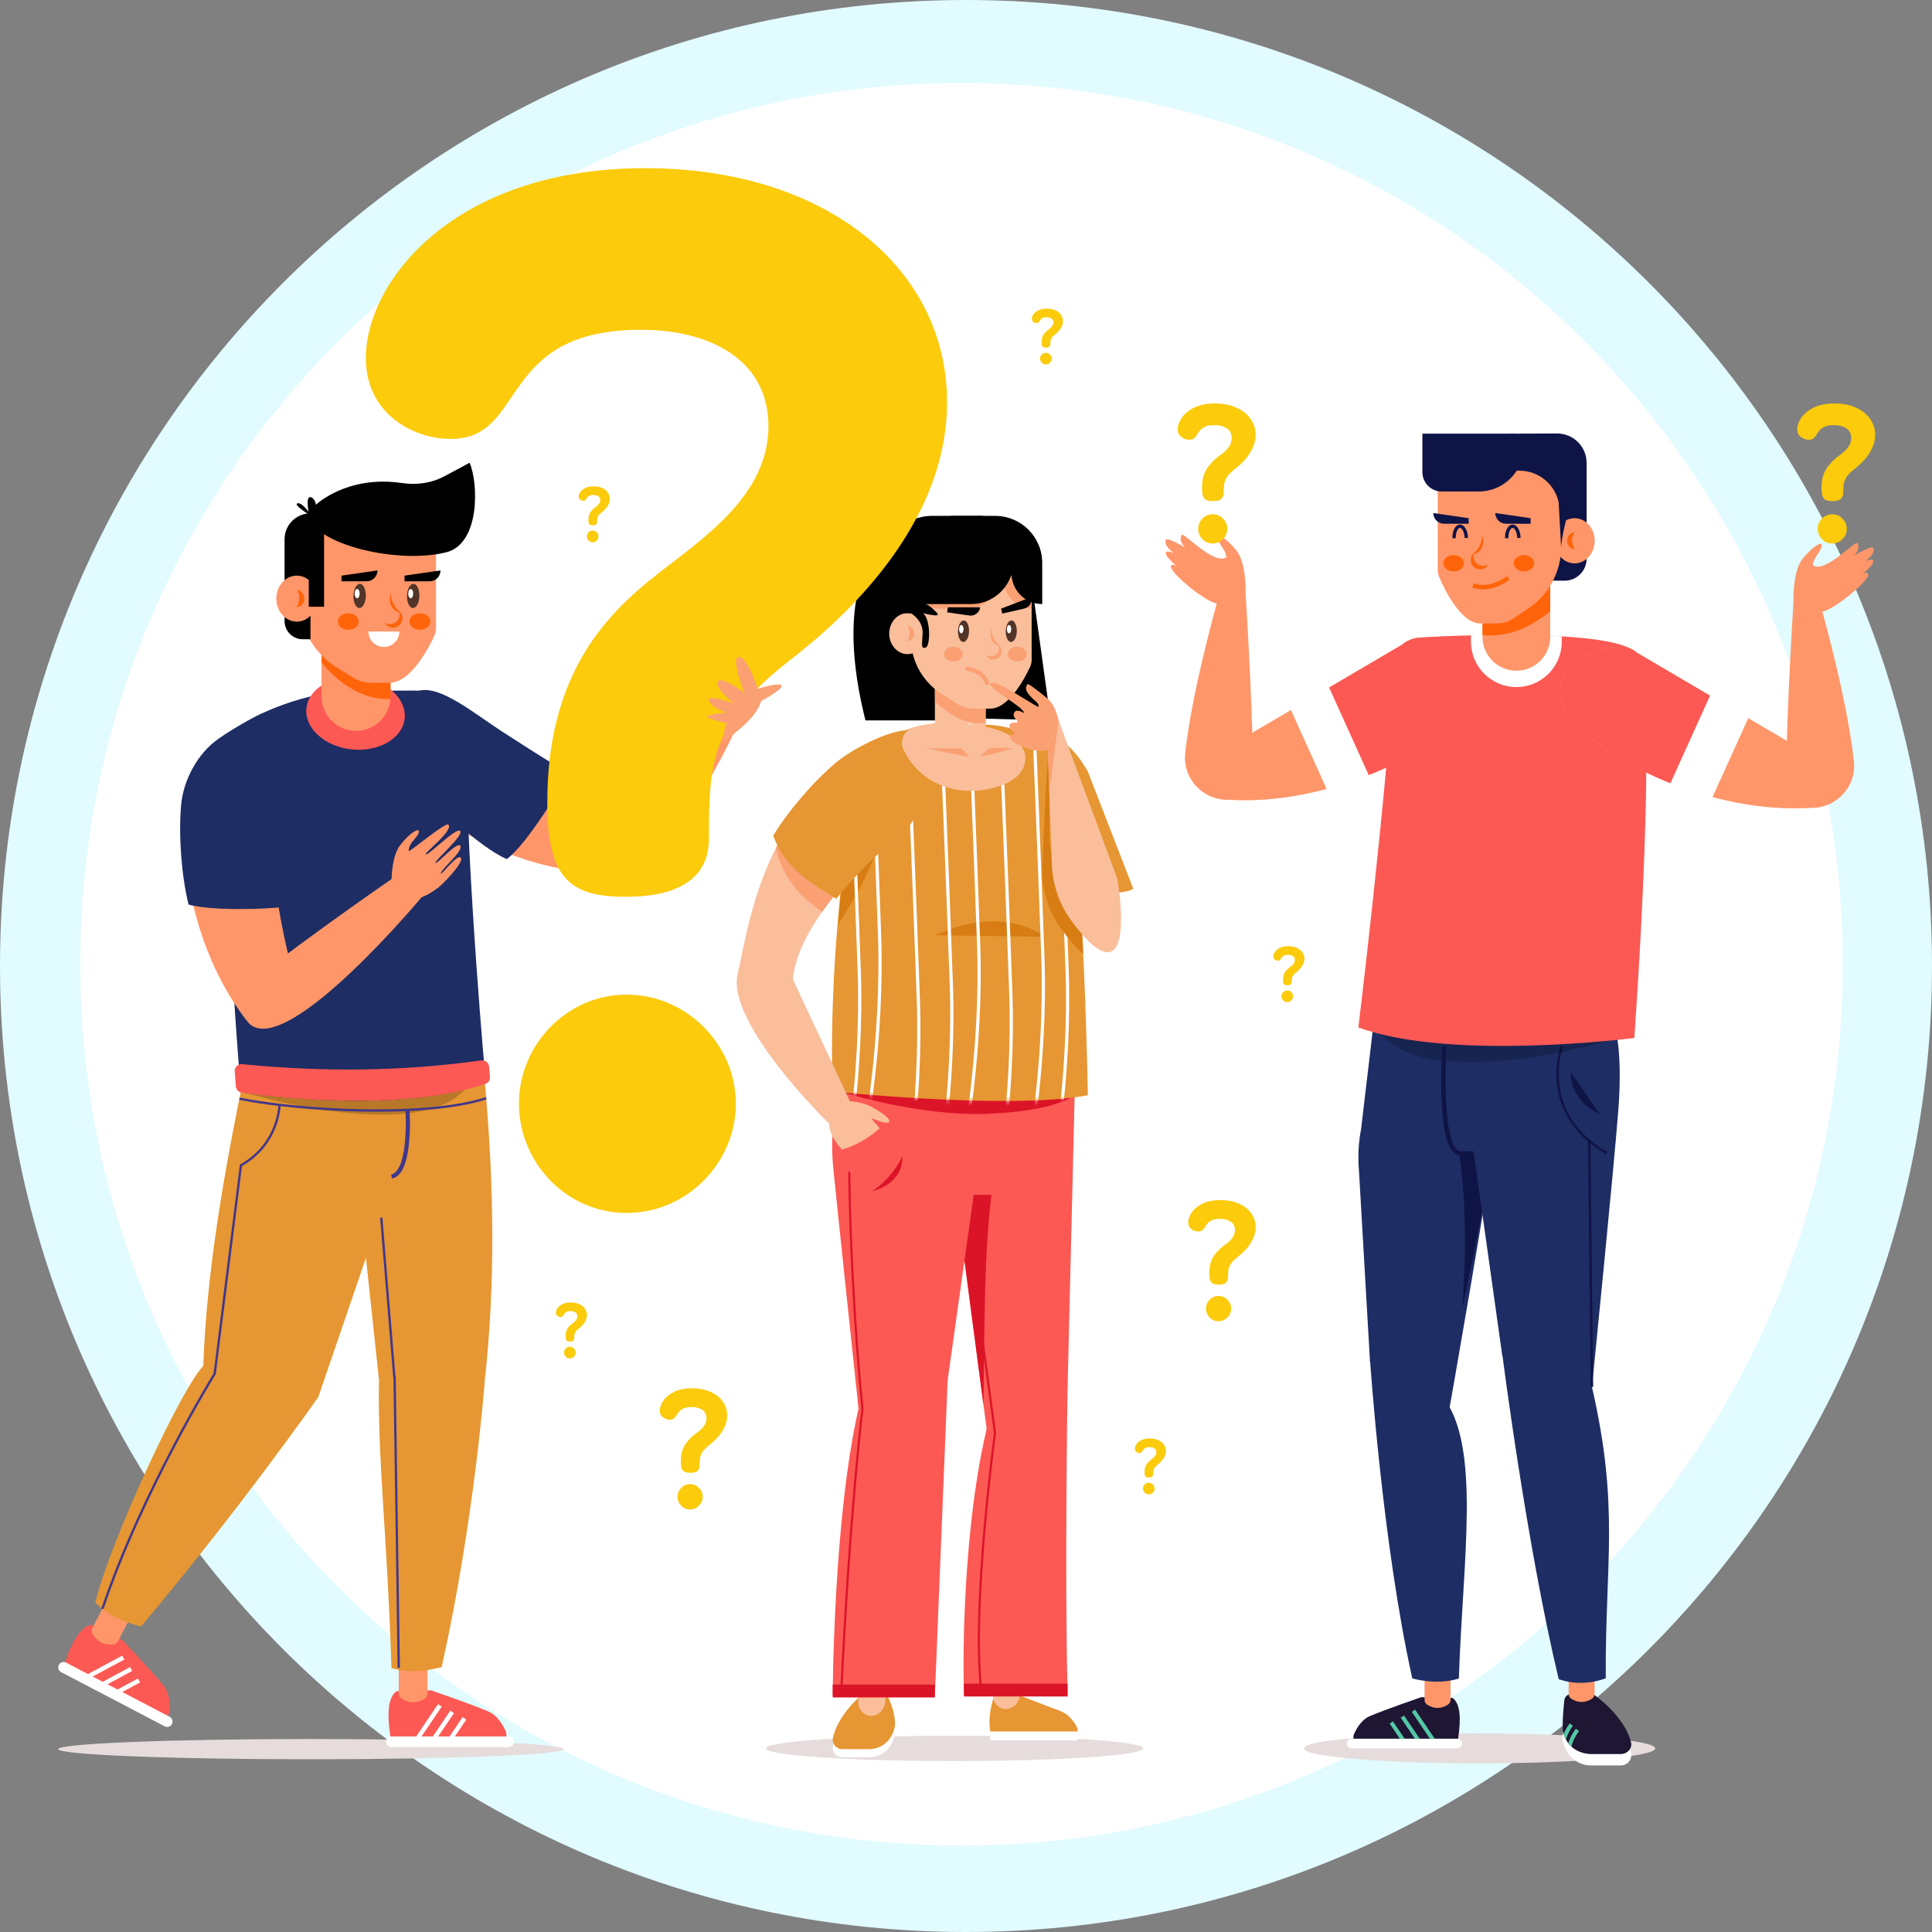 <svg width="408" height="408" viewBox="0 0 408 408" fill="none" xmlns="http://www.w3.org/2000/svg">
<rect x="0" y="0" width="408" height="408" fill="#808080" stroke="none"/>
<path d="M204 408C316.666 408 408 316.666 408 204C408 91.334 316.666 0 204 0C91.334 0 0 91.334 0 204C0 316.666 91.334 408 204 408Z" fill="#E1FBFF"/>
<path d="M203.053 389.741C305.838 389.741 389.162 306.417 389.162 203.632C389.162 100.847 305.838 17.523 203.053 17.523C100.268 17.523 16.944 100.847 16.944 203.632C16.944 306.417 100.268 389.741 203.053 389.741Z" fill="white"/>
<path d="M201.592 371.904C223.6 371.904 241.442 370.706 241.442 369.228C241.442 367.75 223.6 366.552 201.592 366.552C179.583 366.552 161.742 367.75 161.742 369.228C161.742 370.706 179.583 371.904 201.592 371.904Z" fill="#E6DCDC"/>
<path d="M211.035 367.011H225.634C227.028 367.011 227.985 365.786 227.408 364.705C226.721 363.419 225.608 361.956 223.928 361.337C220.634 360.124 214.505 357.725 214.505 357.725L210.081 357.801C210.081 357.801 208.449 361.782 209.13 365.65C209.268 366.441 210.097 367.011 211.035 367.011Z" fill="#E69632"/>
<path d="M227.579 365.651H209.129V367.506H227.579V365.651Z" fill="white"/>
<path d="M177.862 371.102H183.535C185.494 371.102 187.318 370.05 188.246 368.324C188.681 367.515 189.014 366.626 189.014 365.802C189.014 362.297 186.801 358.673 186.801 358.673L183.033 358.749C183.033 358.749 177.188 363.104 175.905 368.65C175.614 369.904 176.575 371.102 177.862 371.102Z" fill="white"/>
<path d="M177.862 369.384H183.535C185.494 369.384 187.318 368.331 188.246 366.606C188.681 365.796 189.014 364.907 189.014 364.083C189.014 360.579 186.801 356.955 186.801 356.955L183.033 357.031C183.033 357.031 177.188 361.386 175.905 366.932C175.614 368.185 176.575 369.384 177.862 369.384Z" fill="#E69632"/>
<path d="M181.259 352.94V359.384C181.259 360.375 181.691 361.35 182.506 361.913C183.003 362.256 183.66 362.477 184.497 362.315C185.777 362.07 186.713 360.958 186.898 359.669L187.999 351.948L181.259 352.94Z" fill="#FABE9B"/>
<path d="M209.701 351.495V357.939C209.701 358.93 210.133 359.905 210.948 360.468C211.445 360.811 212.103 361.031 212.939 360.87C214.219 360.625 215.155 359.513 215.34 358.223L216.441 350.502L209.701 351.495Z" fill="#FABE9B"/>
<path d="M182.768 152.131H207.612V108.947H196.622C190.559 108.947 173.942 116.8 182.768 152.131Z" fill="black"/>
<path d="M203.561 357.725C202.912 334.567 206.011 298.096 213.763 288.417C213.763 288.417 220.692 289.954 225.461 292.306C225.461 292.306 224.816 332.425 225.461 357.725H203.561Z" fill="#FC5954"/>
<path d="M209.177 307.866C209.177 307.866 202.374 257.134 201.132 246.326C199.889 235.518 201.132 229.721 201.132 229.721L226.947 231.255L225.461 292.72L209.177 307.866Z" fill="#FC5954"/>
<path d="M219.672 229.721H201.132C201.132 229.721 199.889 235.518 201.132 246.326C201.797 252.107 205.638 280.779 207.68 296.659C208.135 262.108 207.608 236.552 219.672 229.721Z" fill="#DC1428"/>
<path d="M229.738 162.957L239.327 187.678C236.866 189.528 224.438 187.978 219.673 188.94C215.587 184.351 217.25 180.12 214.859 174.403C212.826 169.543 211.087 158.287 213.882 156.456C218.807 153.226 224.813 154.224 229.738 162.957Z" fill="#E69632"/>
<path opacity="0.1" d="M223.738 173.745C222.713 169.518 221.883 165.048 222.067 160.67C218.409 158.462 205.382 157.225 202.464 161.913C200.699 164.749 207.009 174.232 210.895 177.787C215.468 181.968 222.378 186.493 228.014 188.94C228.314 188.72 228.622 188.472 228.932 188.212C226.588 183.655 224.942 178.714 223.738 173.745Z" fill="black"/>
<path d="M175.852 357.932C175.852 357.932 175.98 320.67 181.303 297.491C181.303 297.491 195.474 288.495 200.144 291.037L197.429 358.077L175.852 357.932Z" fill="#FC5954"/>
<path d="M181.303 297.491C181.303 297.491 176.038 247.873 175.849 245.32C175.042 234.471 178.487 228.712 178.487 228.712L208.776 229.93L200.128 291.452L181.303 297.491Z" fill="#FC5954"/>
<path d="M190.575 244.218C190.575 244.218 191.174 249.686 184.212 251.554C186.901 249.731 189.021 247.285 190.575 244.218Z" fill="#DC1428"/>
<path d="M179.473 232.54C178.719 254.745 180.792 284.57 182.135 297.49C182.135 297.49 179.455 319.061 177.62 358.076" stroke="#DC1428" stroke-width="0.453" stroke-miterlimit="10"/>
<path d="M220.478 229.721H197.876V252.322H220.478V229.721Z" fill="#FC5954"/>
<path d="M177.62 230.522C177.62 230.522 193.959 235.86 208.776 235.207C223.593 234.553 226.947 231.256 226.947 231.256C226.947 231.256 183.941 227.58 177.62 230.522Z" fill="#DC1428"/>
<path d="M205.114 153.068C205.114 153.068 194.241 151.053 187.783 156.196C182.76 160.197 180.573 164.283 178.837 177.124C174.653 208.087 175.852 230.496 175.852 230.496C175.852 230.496 213.15 234.432 229.738 231.297C229.738 231.297 228.932 182.902 225.651 167.248C223.81 158.463 217.213 152.336 205.114 153.068Z" fill="#E69632"/>
<path d="M178.894 192.21C182.503 186.282 185.49 179.935 187.292 173.219C188.848 167.417 189.446 161.385 188.892 155.413C188.511 155.654 188.14 155.913 187.783 156.197C182.76 160.198 180.573 164.284 178.837 177.126C177.973 183.516 177.418 189.535 177.075 195.077C177.696 194.129 178.306 193.176 178.894 192.21Z" fill="#D77D14"/>
<path d="M197.547 197.505C197.547 197.505 210.531 190.661 220.648 197.84L197.547 197.505Z" fill="#D77D14"/>
<path d="M189.529 175.623C189.529 175.623 168.664 192.594 167.445 206.829L179.473 232.539L175.095 237.311C175.095 237.311 153.36 216.174 155.772 205.719C158.021 195.971 160.537 175.243 177.941 161.912C189.042 153.408 193.88 172.283 189.529 175.623Z" fill="#FABE9B"/>
<path d="M177.941 161.912C171.409 166.916 166.974 172.961 163.864 179.077C164.182 180.586 164.668 182.055 165.345 183.442C167.174 187.188 170.129 190.289 173.636 192.528C180.184 183.23 189.528 175.623 189.528 175.623C193.88 172.283 189.042 153.408 177.941 161.912Z" fill="#FAA073"/>
<path d="M178.406 232.481C178.406 232.481 181.462 232.501 183.544 233.514C186.603 235.001 188.102 236.43 187.775 236.921C187.306 237.626 184.162 236.091 184.104 236.178C183.95 236.416 187.37 239.666 186.893 240.282C186.199 241.181 183.982 239.209 183.969 239.878C183.955 240.546 185.689 241.932 184.952 242.695C184.154 243.522 182.879 241.584 182.469 241.824C182.058 242.064 183.715 243.649 182.73 244.258C181.659 244.922 180.855 242.965 180.168 243.247C179.89 243.361 181.071 244.904 180.075 245.523C179.078 246.141 177.806 242.944 177.626 242.572C177.446 242.201 173.581 238.661 175.743 234.573L178.406 232.481Z" fill="#FABE9B"/>
<path d="M217.862 123.035L221.891 152.123L206.292 151.725C206.152 151.71 206.01 151.693 205.868 151.674L209.849 123.035H217.862Z" fill="black"/>
<path d="M208.16 142.658H197.43V154.887H208.16V142.658Z" fill="#FABE9B"/>
<path d="M208.161 152.68C203.63 153.128 200.415 150.871 197.431 148.144V142.659H208.161V152.68Z" fill="#FAA073"/>
<path d="M209.097 149.652H205.597C204.424 149.652 203.279 149.329 202.309 148.725L199.173 146.768C194.937 144.126 192.403 139.74 192.403 135.05V120.324H217.862V139.376C217.862 139.871 217.754 140.356 217.543 140.812C216.513 143.033 213.108 149.652 209.097 149.652Z" fill="#FABE9B"/>
<path d="M204.645 133.327C204.616 134.584 204.068 135.592 203.423 135.576C202.777 135.561 202.278 134.529 202.308 133.272C202.337 132.015 202.885 131.007 203.53 131.023C204.176 131.037 204.675 132.069 204.645 133.327Z" fill="#523528"/>
<path d="M203.476 132.864C203.476 133.348 203.267 133.739 203.009 133.739C202.752 133.739 202.542 133.348 202.542 132.864C202.542 132.381 202.751 131.989 203.009 131.989C203.268 131.989 203.476 132.381 203.476 132.864Z" fill="white"/>
<path d="M214.728 133.327C214.698 134.584 214.151 135.592 213.505 135.576C212.859 135.561 212.36 134.529 212.39 133.272C212.42 132.015 212.968 131.007 213.613 131.023C214.258 131.037 214.757 132.069 214.728 133.327Z" fill="#523528"/>
<path d="M213.091 133.739C213.349 133.739 213.558 133.347 213.558 132.864C213.558 132.381 213.349 131.989 213.091 131.989C212.833 131.989 212.624 132.381 212.624 132.864C212.624 133.347 212.833 133.739 213.091 133.739Z" fill="white"/>
<path d="M191.64 138.14C193.768 138.14 195.493 136.201 195.493 133.81C195.493 131.419 193.768 129.48 191.64 129.48C189.512 129.48 187.787 131.419 187.787 133.81C187.787 136.201 189.512 138.14 191.64 138.14Z" fill="#FABE9B"/>
<path d="M193.069 133.81C193.069 134.697 192.43 135.415 191.64 135.415C192.144 134.291 192.403 133.298 191.64 132.204C192.43 132.205 193.069 132.923 193.069 133.81Z" fill="#FAA073"/>
<path d="M210.93 136.186V136.171C210.93 136.171 209.202 134.735 209.408 132.623C209.408 132.623 208.267 135.423 210.929 136.426C210.961 136.557 210.98 136.693 210.98 136.834C210.98 137.817 210.183 138.613 209.201 138.613C208.81 138.613 208.452 138.484 208.159 138.271C208.446 138.868 209.051 139.282 209.758 139.282C210.74 139.282 211.537 138.486 211.537 137.503C211.538 136.975 211.298 136.511 210.93 136.186Z" fill="#FAA073"/>
<path d="M216.785 138.118C216.785 138.982 215.904 139.683 214.816 139.683C213.728 139.683 212.846 138.982 212.846 138.118C212.846 137.254 213.728 136.554 214.816 136.554C215.904 136.554 216.785 137.255 216.785 138.118Z" fill="#FAA073"/>
<path d="M203.308 138.118C203.308 138.982 202.427 139.683 201.339 139.683C200.252 139.683 199.37 138.982 199.37 138.118C199.37 137.254 200.251 136.554 201.339 136.554C202.427 136.554 203.308 137.255 203.308 138.118Z" fill="#FAA073"/>
<path d="M217.862 128.496C214.991 128.496 212.527 126.284 211.988 123.225L211.836 122.368C210.726 126.025 207.577 128.496 204.029 128.496H191.64V119.811C191.64 114.325 195.738 109.879 200.792 109.879H208.71C213.764 109.879 217.862 114.325 217.862 119.811V128.496Z" fill="#FAA073"/>
<path d="M192.354 129.481C192.354 129.481 194.989 131.026 194.838 133.739C194.688 136.454 194.504 137.03 195.494 136.744C196.483 136.458 196.58 130.827 194.935 129.481C194.935 129.481 198.833 130.537 197.9 129.481C196.967 128.426 193.64 125.061 192.354 129.481Z" fill="black"/>
<path d="M220.096 127.565C216.981 127.565 214.307 125.352 213.722 122.293L213.558 121.436C212.353 125.094 208.936 127.565 205.085 127.565H191.64V118.879C191.64 113.394 196.086 108.947 201.572 108.947H210.163C215.649 108.947 220.096 113.394 220.096 118.879V127.565H220.096Z" fill="black"/>
<path d="M194.754 117.299H189.571V129.48H194.754V117.299Z" fill="black"/>
<path d="M186.559 237.521C186.559 237.521 181.949 242.414 175.741 243.18C175.741 243.18 180.653 252.033 185.875 247.658C191.095 243.283 186.559 237.521 186.559 237.521Z" fill="#FC5954"/>
<path d="M204.958 264.409L210.126 302.629C210.126 302.629 205.059 339.504 207.29 357.725" stroke="#DC1428" stroke-width="0.453" stroke-miterlimit="10"/>
<mask id="mask0_333_3323" style="mask-type:luminance" maskUnits="userSpaceOnUse" x="175" y="152" width="55" height="81">
<path d="M205.114 153.068C205.114 153.068 194.241 151.053 187.783 156.196C182.76 160.197 180.573 164.283 178.837 177.124C174.653 208.087 175.852 230.496 175.852 230.496C175.852 230.496 213.15 234.432 229.738 231.297C229.738 231.297 228.932 182.902 225.651 167.248C223.81 158.463 217.213 152.336 205.114 153.068Z" fill="white"/>
</mask>
<g mask="url(#mask0_333_3323)">
<path d="M179.454 153.287C179.454 153.287 180.655 182.361 181.453 204.933C182.252 227.507 178.28 247.886 178.28 247.886" stroke="white" stroke-width="0.679" stroke-miterlimit="10"/>
<path d="M183.747 145.68C183.747 145.68 184.947 174.754 185.746 197.326C186.545 219.9 182.572 240.279 182.572 240.279" stroke="white" stroke-width="0.679" stroke-miterlimit="10"/>
<path d="M191.937 159.509C191.937 159.509 193.137 188.582 193.936 211.154C194.735 233.728 190.762 254.107 190.762 254.107" stroke="white" stroke-width="0.679" stroke-miterlimit="10"/>
<path d="M198.905 156.416C198.905 156.416 200.106 185.489 200.905 208.062C201.703 230.635 197.731 251.015 197.731 251.015" stroke="white" stroke-width="0.679" stroke-miterlimit="10"/>
<path d="M204.667 147.776C204.667 147.776 205.867 176.849 206.666 199.422C207.465 221.995 203.492 242.375 203.492 242.375" stroke="white" stroke-width="0.679" stroke-miterlimit="10"/>
<path d="M211.463 158.049C211.463 158.049 212.664 187.123 213.462 209.695C214.261 232.268 210.289 252.648 210.289 252.648" stroke="white" stroke-width="0.679" stroke-miterlimit="10"/>
<path d="M218.237 150.54C218.237 150.54 219.437 179.614 220.236 202.186C221.035 224.759 217.062 245.139 217.062 245.139" stroke="white" stroke-width="0.679" stroke-miterlimit="10"/>
<path d="M223.355 153.287C223.355 153.287 224.556 182.361 225.355 204.933C226.153 227.507 222.181 247.886 222.181 247.886" stroke="white" stroke-width="0.679" stroke-miterlimit="10"/>
</g>
<path d="M228.233 191.834C227.335 190.821 226.457 189.69 225.653 188.579C223.171 185.15 221.792 181.046 221.644 176.815L221.527 158.7C221.087 158.206 220.077 184.376 220.077 184.376C220.226 188.607 221.604 192.71 224.086 196.14C225.511 198.108 227.17 200.136 228.757 201.464C228.605 198.27 228.431 195.023 228.233 191.834Z" fill="#D77D14"/>
<path d="M191.575 174.859C191.575 174.859 183.095 181.713 176.599 189.818C172.719 187.286 165.945 183.982 163.295 176.474C166.466 171.212 171.866 164.961 176.616 160.983C180.654 157.601 190.889 152.603 193.467 154.728C198.01 158.475 194.351 172.728 191.575 174.859Z" fill="#E69632"/>
<path d="M211.928 165.691C219.109 162.902 218.702 154.219 205.114 153.068C205.114 153.068 198.751 151.891 192.87 153.64C190.891 154.228 189.904 156.496 190.807 158.353C194.62 166.19 203.614 168.922 211.928 165.691Z" fill="#FABE9B"/>
<path d="M195.614 158.05C195.614 158.05 202.2 158.05 202.795 158.05C203.39 158.05 204.646 159.852 204.646 159.852L195.614 158.05Z" fill="#FAA073"/>
<path d="M207.046 159.851C207.046 159.851 208.235 158.352 208.914 158.048C209.592 157.745 214.081 158.048 214.081 158.048L207.046 159.851Z" fill="#FAA073"/>
<path d="M224.174 156.335C224.174 156.335 223.875 149.732 221.259 147.559C218.642 145.386 217.105 144.302 216.98 144.494C216.52 145.205 216.236 146.017 218.803 148.171C219.333 148.615 219.385 149.194 219.317 149.273C219.16 149.454 212.674 145.115 210.242 144.21C209.8 144.045 209.207 144.273 209.136 144.369C208.462 145.285 216.525 149.47 216.209 150.581C216.209 150.581 214.421 149.354 214.081 150.758C213.879 151.593 215.05 152.248 214.935 152.449C214.699 152.861 213.554 152.267 213.222 153.104C212.846 154.053 214.419 154.549 214.182 155.037C214.082 155.245 213.357 154.886 213.23 155.651C213.129 156.261 214.955 157.347 215.363 157.419C215.769 157.49 220.236 160.233 223.572 157.03L224.174 156.335Z" fill="#FAA073"/>
<path d="M203.911 141.176C203.911 141.176 207.873 141.481 208.517 144.562" stroke="#FAA073" stroke-width="0.905" stroke-miterlimit="10"/>
<path d="M204.689 129.984L200.011 129.308L200.163 128.255L207.009 128.251C206.846 129.37 205.807 130.146 204.689 129.984Z" fill="black"/>
<path d="M216.261 128.53L211.652 129.576L211.416 128.539L217.805 126.08C218.056 127.182 217.365 128.279 216.261 128.53Z" fill="black"/>
<path d="M223.553 152.123L235.976 185.611C235.976 185.611 238.535 200.067 234.351 201.051C232.051 201.592 228.716 197.834 226.144 194.28C223.661 190.851 222.283 186.747 222.134 182.516L221.259 157.6L223.553 152.123Z" fill="#FABE9B"/>
<path d="M221.259 157.599L221.595 167.168L223.553 152.123L221.259 157.599Z" fill="#FAA073"/>
<path d="M175.852 357.111H197.43" stroke="#DC1428" stroke-width="2.716" stroke-miterlimit="10"/>
<path d="M203.561 356.905H225.462" stroke="#DC1428" stroke-width="2.716" stroke-miterlimit="10"/>
<path d="M12.298 369.384C12.298 370.566 36.199 371.525 65.681 371.525C95.163 371.525 119.063 370.566 119.063 369.384C119.063 368.202 95.162 367.244 65.681 367.244C36.199 367.244 12.298 368.202 12.298 369.384Z" fill="#E6DCDC"/>
<path d="M80.034 291.378H102.389C104.587 271.52 104.382 250.487 102.389 228.583H100.024L75.358 230.466L75.582 249.8L80.034 291.378Z" fill="#E69632"/>
<path d="M83.325 291.378L80.515 257.147" stroke="#41378C" stroke-width="0.488" stroke-miterlimit="10"/>
<path d="M132.936 171.37C132.936 171.37 113.436 160.654 101.887 153.158C96.493 149.657 89.506 149.17 84.769 153.519C81.698 156.338 80.55 160.554 85.045 165.513C93.867 175.25 112.968 186.09 132.913 184.073C135.054 182.061 133.197 173.471 132.936 171.37Z" fill="#FF9669"/>
<path d="M105.811 154.342C114.724 160.147 120.09 163.319 120.09 163.319C118.498 166.287 111.313 178.278 107.025 181.425C100.859 178.748 91.736 169.481 86.734 164.906C82.481 161.017 85.64 146.574 88.57 145.849C93.026 144.748 100.147 150.653 105.811 154.342Z" fill="#1E2D64"/>
<path d="M67.221 295.027L82.68 249.859L76.478 232.24L50.881 230.464C46.426 252.13 43.19 272.864 42.857 291.377L67.221 295.027Z" fill="#E69632"/>
<path opacity="0.2" d="M50.88 230.466C50.88 230.466 67.869 236.017 83.275 235.337C98.681 234.658 99.835 226.994 99.835 226.994C99.835 226.994 57.452 227.407 50.88 230.466Z" fill="black"/>
<path d="M98.393 156.966C98.334 149.76 93.653 146.11 90.876 145.936C87 145.693 80.123 145.949 74.637 145.936C64.805 145.914 53.773 150.798 50.216 153.632C44.721 158.009 50.88 230.646 50.88 230.646C50.88 230.646 83.156 235.822 102.587 228.666C102.587 228.666 98.627 185.201 98.393 156.966Z" fill="#1E2D64"/>
<path d="M49.568 226.256C49.667 227.697 49.749 228.744 49.808 229.446C49.865 230.118 50.372 230.65 51.04 230.745C56.924 231.579 84.497 235.004 102.51 228.898C103.14 228.685 103.532 228.067 103.474 227.405C103.426 226.863 103.362 226.134 103.285 225.239C103.214 224.416 102.47 223.821 101.651 223.936C85.13 226.256 68.287 226.444 51.152 224.721C50.263 224.632 49.508 225.365 49.568 226.256Z" fill="#FC5954"/>
<path d="M86.064 234.481C86.064 234.481 86.925 247.625 82.68 248.464" stroke="#41378C" stroke-width="0.88" stroke-miterlimit="10"/>
<path d="M85.457 151.718C85.026 155.918 80.032 158.846 74.303 158.258C68.574 157.671 64.279 153.788 64.71 149.587C65.142 145.387 70.136 142.458 75.865 143.046C81.594 143.634 85.888 147.517 85.457 151.718Z" fill="#FC5954"/>
<path d="M75.186 154.342C71.166 154.342 67.907 151.083 67.907 147.063V136.344H82.465V147.063C82.465 151.083 79.206 154.342 75.186 154.342Z" fill="#FF9669"/>
<path d="M82.465 147.584C76.318 148.086 70.497 143.325 67.907 139.859V136.344H82.465V147.584Z" fill="#FF640A"/>
<path d="M82.253 144.189H78.328C77.013 144.189 75.728 143.826 74.641 143.148L71.122 140.953C66.372 137.99 63.53 133.071 63.53 127.811V111.294H92.084V132.661C92.084 133.217 91.964 133.761 91.727 134.272C90.572 136.765 86.753 144.189 82.253 144.189Z" fill="#FF9669"/>
<path d="M77.261 125.878C77.228 127.288 76.614 128.418 75.89 128.4C75.166 128.383 74.605 127.226 74.639 125.815C74.672 124.405 75.287 123.275 76.01 123.293C76.734 123.311 77.295 124.468 77.261 125.878Z" fill="#523528"/>
<path d="M75.949 125.36C75.949 125.902 75.715 126.341 75.426 126.341C75.137 126.341 74.902 125.902 74.902 125.36C74.902 124.818 75.137 124.379 75.426 124.379C75.715 124.378 75.949 124.817 75.949 125.36Z" fill="white"/>
<path d="M88.568 125.878C88.535 127.288 87.921 128.418 87.197 128.4C86.473 128.383 85.912 127.226 85.946 125.815C85.979 124.405 86.594 123.275 87.317 123.293C88.042 123.311 88.602 124.468 88.568 125.878Z" fill="#523528"/>
<path d="M86.734 126.341C87.023 126.341 87.257 125.902 87.257 125.36C87.257 124.818 87.023 124.379 86.734 124.379C86.445 124.379 86.21 124.818 86.21 125.36C86.21 125.902 86.445 126.341 86.734 126.341Z" fill="white"/>
<path d="M84.31 129.085V129.068C84.31 129.068 82.372 127.459 82.603 125.089C82.603 125.089 81.324 128.23 84.309 129.355C84.345 129.501 84.366 129.653 84.366 129.812C84.366 130.914 83.473 131.807 82.371 131.807C81.933 131.807 81.532 131.663 81.203 131.423C81.526 132.093 82.204 132.557 82.996 132.557C84.098 132.557 84.991 131.664 84.991 130.562C84.991 129.97 84.721 129.45 84.31 129.085Z" fill="#FF640A"/>
<path d="M90.876 131.253C90.876 132.222 89.888 133.007 88.668 133.007C87.448 133.007 86.459 132.222 86.459 131.253C86.459 130.283 87.448 129.498 88.668 129.498C89.887 129.499 90.876 130.284 90.876 131.253Z" fill="#FF640A"/>
<path d="M75.761 131.253C75.761 132.222 74.773 133.007 73.553 133.007C72.334 133.007 71.344 132.222 71.344 131.253C71.344 130.283 72.333 129.498 73.553 129.498C74.773 129.499 75.761 130.284 75.761 131.253Z" fill="#FF640A"/>
<path d="M77.423 122.758H72.123V121.565L79.72 120.462C79.72 121.73 78.691 122.758 77.423 122.758Z" fill="black"/>
<path d="M90.73 122.758H85.43V121.565L93.027 120.462C93.026 121.73 91.998 122.758 90.73 122.758Z" fill="black"/>
<path d="M84.338 133.362C84.338 135.166 82.876 136.628 81.073 136.628C79.269 136.628 77.807 135.166 77.807 133.362H84.338Z" fill="white"/>
<path d="M65.566 134.995H63.929C61.812 134.995 60.095 133.278 60.095 131.161V113.879C60.095 110.857 62.545 108.408 65.566 108.408V134.995Z" fill="black"/>
<path d="M66.997 126.42C66.997 129.103 65.062 131.276 62.675 131.276C60.288 131.276 58.353 129.103 58.353 126.42C58.353 123.738 60.288 121.564 62.675 121.564C65.062 121.564 66.997 123.738 66.997 126.42Z" fill="#FF9669"/>
<path d="M64.277 126.421C64.277 127.415 63.56 128.221 62.675 128.221C63.239 126.96 63.53 125.847 62.675 124.62C63.56 124.62 64.277 125.426 64.277 126.421Z" fill="#FF640A"/>
<path d="M68.438 109.075H65.201V128.135H68.438V109.075Z" fill="black"/>
<path d="M65.439 109.609C65.439 109.609 64.399 104.982 65.439 104.982C66.48 104.982 66.728 106.586 66.728 106.586C66.728 106.586 73.257 100.28 84.904 102.012C87.983 102.47 91.128 102.037 93.873 100.566L99.172 97.727C101.027 101.956 101.456 114.854 94.188 116.648C84.22 119.11 67.608 115.2 65.439 109.609Z" fill="black"/>
<path d="M65.903 109.075C65.903 109.075 63.903 105.989 62.829 106.293C61.756 106.597 65.903 109.075 65.903 109.075Z" fill="black"/>
<path d="M50.561 232.025C63.646 234.646 90.08 236.046 102.68 231.922" stroke="#41378C" stroke-width="0.488" stroke-miterlimit="10"/>
<path d="M64.145 210.983C58.879 201.722 55.976 169.889 55.976 169.889C55.976 163.212 42.378 154.732 39.681 169.791C37.787 180.365 40.385 197.223 48.919 210.982H64.145V210.983Z" fill="#FF9669"/>
<path d="M82.935 185.47C82.935 185.47 56.755 203.505 48.919 210.982C48.897 210.992 51.904 215.587 52.853 216.357C61.135 223.086 89.317 189.143 89.317 189.143L82.935 185.47Z" fill="#FF9669"/>
<path d="M58.505 161.36C58.505 161.36 59.772 182.145 59.859 191.501C56.776 192.031 44.556 192.392 39.82 191.026C38.313 184.908 37.693 176.444 38.239 170.094C38.704 164.696 41.744 159.094 46.111 156.026C50.525 152.925 55.334 150.652 55.334 150.652C55.334 150.652 58.767 159.322 58.505 161.36Z" fill="#1E2D64"/>
<path d="M82.711 188.361C82.711 188.361 82.218 181.349 84.538 178.441C86.859 175.532 88.401 174.998 88.456 175.484C88.562 176.405 87.248 177.283 86.651 178.422C86.299 179.092 86.254 179.647 86.345 179.717C86.592 179.905 94.135 173.511 94.692 174.156C95.812 175.452 89.237 180.36 89.965 180.428C90.693 180.497 96.405 174.621 97.178 175.486C98.016 176.424 91.739 181.755 91.967 182.222C92.195 182.688 96.627 177.512 97.212 178.635C97.85 179.858 92.865 183.742 93.117 184.515C93.219 184.828 96.757 180.053 97.352 181.19C97.946 182.327 92.81 187.397 92.391 187.564C91.97 187.731 87.796 191.661 83.511 188.971L82.711 188.361Z" fill="#FF9669"/>
<path d="M85.051 368.358H104.921C106.372 368.358 107.366 366.861 106.766 365.541C106.051 363.97 104.893 362.183 103.145 361.427C99.718 359.946 91.035 356.967 91.035 356.967L83.711 357.161C81.89 358.562 81.732 361.97 82.44 366.696C82.585 367.662 84.075 368.358 85.051 368.358Z" fill="#FC5954"/>
<path d="M107.364 368.963H82.68C82.054 368.963 81.546 368.456 81.546 367.83C81.546 367.204 82.054 366.697 82.68 366.697H107.364C107.989 366.697 108.497 367.204 108.497 367.83C108.497 368.456 107.989 368.963 107.364 368.963Z" fill="white"/>
<path d="M89.623 358.765C88.04 359.737 86.457 359.737 84.874 358.765C84.465 358.515 84.207 358.071 84.207 357.591V352.217H90.289V357.592C90.29 358.071 90.032 358.515 89.623 358.765Z" fill="#FF9669"/>
<path d="M88.988 366.753L93.273 360.414L92.498 359.889L87.858 366.753H88.988Z" fill="white"/>
<path d="M92.509 366.754L95.867 361.783L95.092 361.259L91.378 366.754H92.509Z" fill="white"/>
<path d="M96.029 366.753L98.462 363.154L97.687 362.628L94.899 366.753H96.029Z" fill="white"/>
<path d="M93.273 352.069C100.286 320.541 102.39 291.378 102.39 291.378C96.565 288.505 80.035 291.378 80.035 291.378C79.701 307.877 81.808 324.612 82.669 352.257C86.087 353.305 89.449 353.005 93.273 352.069Z" fill="#E69632"/>
<path d="M15.287 353.682L32.892 362.894C34.178 363.567 35.753 362.702 35.833 361.254C35.928 359.531 35.73 357.41 34.532 355.93C32.181 353.029 25.869 346.363 25.869 346.363L19.29 343.139C17.027 343.535 15.306 346.483 13.743 350.999C13.424 351.921 14.422 353.229 15.287 353.682Z" fill="#FC5954"/>
<path d="M34.777 364.562L12.906 353.118C12.352 352.828 12.137 352.143 12.428 351.589C12.718 351.034 13.402 350.82 13.957 351.11L35.827 362.554C36.382 362.844 36.596 363.529 36.306 364.083C36.016 364.638 35.331 364.852 34.777 364.562Z" fill="white"/>
<path d="M23.785 347.302C21.933 347.429 20.531 346.694 19.578 345.101C19.332 344.689 19.309 344.176 19.532 343.751L22.024 338.989L27.413 341.809L24.921 346.571C24.699 346.996 24.265 347.269 23.785 347.302Z" fill="#FF9669"/>
<path d="M19.519 354.086L26.255 350.456L25.811 349.631L18.517 353.562L19.519 354.086Z" fill="white"/>
<path d="M22.639 355.718L27.919 352.872L27.475 352.047L21.637 355.194L22.639 355.718Z" fill="white"/>
<path d="M25.758 357.351L29.582 355.289L29.139 354.464L24.756 356.826L25.758 357.351Z" fill="white"/>
<path d="M29.771 343.481C50.602 318.797 67.221 295.027 67.221 295.027C63.392 289.781 43.096 288.283 43.096 288.283C38.566 292.583 23.396 325.158 20.114 338.427C22.658 340.941 25.948 342.538 29.771 343.481Z" fill="#E69632"/>
<path d="M151.648 149.938C151.648 149.938 130.01 168.773 121.889 175.934C121.867 175.943 123.47 179.587 124.198 180.566C127.41 184.889 133.706 185.315 137.515 181.507C147.44 171.583 155.395 153.863 155.395 153.863L151.648 149.938Z" fill="#FF9669"/>
<path d="M59.031 233.201C59.031 233.201 59.031 241.472 50.88 246.1L45.335 290.101C45.335 290.101 30.02 314.874 21.625 339.749" stroke="#41378C" stroke-width="0.488" stroke-miterlimit="10"/>
<path d="M83.326 290.53L84.208 352.216" stroke="#41378C" stroke-width="0.488" stroke-miterlimit="10"/>
<path d="M166.472 139.693C150.008 152.567 149.708 161.547 149.708 177.114C149.708 182.801 146.714 189.388 132.046 189.388C119.772 189.388 115.581 184.897 115.581 169.33C115.581 143.585 126.957 131.311 135.638 123.827C145.518 115.445 162.281 106.165 162.281 89.999C162.281 76.229 150.307 69.642 135.338 69.642C104.804 69.642 111.39 92.693 95.224 92.693C87.142 92.693 77.262 87.305 77.262 75.63C77.262 59.465 95.823 35.516 136.236 35.516C174.554 35.516 200 56.77 200 84.911C200 113.051 174.555 133.407 166.472 139.693ZM155.395 233.095C155.395 245.368 145.217 256.146 132.345 256.146C119.471 256.146 109.593 245.369 109.593 233.095C109.593 220.522 119.771 210.044 132.345 210.044C144.918 210.044 155.395 220.521 155.395 233.095Z" fill="#FBCB0C"/>
<path d="M152.867 156.655C156.045 154.082 159.564 151.698 160.767 148.032C160.767 148.032 165.433 145.561 165.052 144.774C164.671 143.987 160.022 145.45 160.022 145.45C160.022 145.45 157.809 138.584 156.031 138.744C154.252 138.905 157.174 146.274 157.174 146.274C157.174 146.274 152.219 142.549 151.584 143.967C150.949 145.385 154.887 148.506 154.887 148.506C154.887 148.506 148.662 146.309 149.805 148.134C150.948 149.958 153.616 150.489 153.616 150.489C153.616 150.489 148.254 150.882 149.664 151.563C151.075 152.245 153.481 152.728 153.481 152.728C153.481 152.728 152.625 154.329 152.867 156.655Z" fill="#FAA073"/>
<path d="M257.289 271.281C256.571 271.281 256.073 271.119 255.796 270.795C255.518 270.471 255.379 269.857 255.379 268.955C255.379 267.96 255.495 267.126 255.726 266.455C255.981 265.784 256.293 265.228 256.664 264.789C257.034 264.326 257.381 263.955 257.705 263.678C257.983 263.423 258.295 263.168 258.643 262.914C259.013 262.659 259.36 262.381 259.684 262.08C260.008 261.756 260.274 261.409 260.483 261.039C260.691 260.645 260.795 260.217 260.795 259.754C260.795 258.944 260.494 258.354 259.892 257.984C259.291 257.59 258.55 257.393 257.67 257.393C256.791 257.393 256.131 257.532 255.691 257.81C255.252 258.065 254.928 258.377 254.719 258.747C254.511 259.095 254.291 259.407 254.06 259.685C253.828 259.939 253.481 260.067 253.018 260.067C252.555 260.067 252.092 259.905 251.629 259.581C251.166 259.257 250.935 258.759 250.935 258.088C250.935 257.463 251.178 256.792 251.664 256.074C252.15 255.333 252.902 254.709 253.921 254.199C254.939 253.69 256.224 253.435 257.775 253.435C259.256 253.435 260.552 253.69 261.663 254.199C262.774 254.685 263.63 255.368 264.232 256.248C264.857 257.104 265.17 258.076 265.17 259.164C265.17 259.974 265.008 260.726 264.684 261.421C264.383 262.115 264.012 262.74 263.573 263.296C263.133 263.851 262.693 264.314 262.253 264.684C261.837 265.055 261.513 265.332 261.281 265.518C260.656 266.004 260.205 266.467 259.927 266.906C259.649 267.346 259.476 267.798 259.406 268.26C259.36 268.723 259.337 269.256 259.337 269.857C259.337 270.182 259.21 270.506 258.955 270.83C258.7 271.131 258.145 271.281 257.289 271.281ZM257.323 279.023C256.583 279.023 255.958 278.757 255.448 278.225C254.939 277.692 254.685 277.067 254.685 276.35C254.685 275.609 254.939 274.984 255.448 274.475C255.981 273.943 256.606 273.677 257.323 273.677C258.064 273.677 258.689 273.943 259.198 274.475C259.73 274.984 259.997 275.609 259.997 276.35C259.997 277.067 259.73 277.692 259.198 278.225C258.689 278.757 258.064 279.023 257.323 279.023Z" fill="#FBCB0C"/>
<path d="M145.69 311.027C144.973 311.027 144.475 310.865 144.197 310.541C143.92 310.216 143.781 309.603 143.781 308.7C143.781 307.705 143.897 306.872 144.128 306.201C144.383 305.529 144.695 304.974 145.065 304.534C145.436 304.071 145.783 303.701 146.107 303.423C146.385 303.169 146.697 302.914 147.044 302.659C147.415 302.405 147.762 302.127 148.086 301.826C148.41 301.502 148.676 301.155 148.885 300.785C149.093 300.391 149.197 299.963 149.197 299.5C149.197 298.69 148.896 298.1 148.294 297.729C147.692 297.336 146.952 297.139 146.072 297.139C145.193 297.139 144.533 297.278 144.093 297.556C143.654 297.81 143.329 298.123 143.121 298.493C142.913 298.84 142.693 299.153 142.462 299.43C142.23 299.685 141.883 299.812 141.42 299.812C140.957 299.812 140.494 299.65 140.031 299.326C139.568 299.002 139.337 298.505 139.337 297.833C139.337 297.208 139.58 296.537 140.066 295.82C140.552 295.079 141.304 294.454 142.323 293.945C143.341 293.436 144.626 293.181 146.176 293.181C147.658 293.181 148.954 293.436 150.065 293.945C151.176 294.431 152.032 295.114 152.634 295.993C153.259 296.85 153.572 297.822 153.572 298.91C153.572 299.72 153.41 300.472 153.085 301.166C152.785 301.861 152.414 302.486 151.974 303.041C151.535 303.597 151.095 304.06 150.655 304.43C150.239 304.8 149.914 305.078 149.683 305.263C149.058 305.749 148.607 306.212 148.329 306.652C148.051 307.092 147.878 307.543 147.808 308.006C147.762 308.469 147.739 309.001 147.739 309.603C147.739 309.927 147.611 310.251 147.357 310.575C147.102 310.876 146.547 311.027 145.69 311.027ZM145.725 318.769C144.984 318.769 144.359 318.503 143.85 317.97C143.341 317.438 143.086 316.813 143.086 316.096C143.086 315.355 143.341 314.73 143.85 314.221C144.383 313.688 145.008 313.422 145.725 313.422C146.466 313.422 147.091 313.688 147.6 314.221C148.132 314.73 148.398 315.355 148.398 316.096C148.398 316.813 148.132 317.438 147.6 317.97C147.091 318.503 146.466 318.769 145.725 318.769Z" fill="#FBCB0C"/>
<path d="M220.852 73.403C220.521 73.403 220.291 73.328 220.163 73.178C220.035 73.029 219.971 72.746 219.971 72.329C219.971 71.87 220.024 71.485 220.131 71.175C220.249 70.865 220.393 70.609 220.564 70.406C220.735 70.192 220.895 70.021 221.045 69.893C221.173 69.776 221.317 69.658 221.477 69.541C221.648 69.423 221.809 69.295 221.958 69.156C222.108 69.006 222.231 68.846 222.327 68.675C222.423 68.493 222.471 68.296 222.471 68.082C222.471 67.708 222.332 67.436 222.054 67.265C221.777 67.083 221.435 66.992 221.029 66.992C220.623 66.992 220.318 67.056 220.115 67.185C219.912 67.302 219.763 67.447 219.666 67.617C219.57 67.778 219.469 67.922 219.362 68.05C219.255 68.168 219.095 68.226 218.881 68.226C218.667 68.226 218.454 68.152 218.24 68.002C218.026 67.853 217.92 67.623 217.92 67.313C217.92 67.024 218.032 66.715 218.256 66.383C218.48 66.041 218.828 65.753 219.298 65.518C219.768 65.283 220.361 65.165 221.077 65.165C221.76 65.165 222.359 65.283 222.872 65.518C223.384 65.742 223.78 66.058 224.058 66.463C224.346 66.859 224.49 67.308 224.49 67.81C224.49 68.184 224.416 68.531 224.266 68.851C224.127 69.172 223.956 69.46 223.753 69.717C223.55 69.973 223.347 70.187 223.144 70.358C222.952 70.529 222.802 70.657 222.695 70.743C222.407 70.967 222.199 71.181 222.07 71.384C221.942 71.587 221.862 71.795 221.83 72.009C221.809 72.222 221.798 72.468 221.798 72.746C221.798 72.895 221.739 73.045 221.622 73.195C221.504 73.334 221.248 73.403 220.852 73.403ZM220.868 76.977C220.526 76.977 220.238 76.854 220.003 76.608C219.768 76.362 219.65 76.074 219.65 75.743C219.65 75.401 219.768 75.112 220.003 74.877C220.249 74.632 220.537 74.509 220.868 74.509C221.21 74.509 221.499 74.632 221.734 74.877C221.98 75.112 222.102 75.401 222.102 75.743C222.102 76.074 221.98 76.362 221.734 76.608C221.499 76.854 221.21 76.977 220.868 76.977Z" fill="#FBCB0C"/>
<path d="M271.83 208.05C271.499 208.05 271.269 207.975 271.141 207.825C271.013 207.676 270.949 207.393 270.949 206.976C270.949 206.516 271.002 206.132 271.109 205.822C271.226 205.512 271.371 205.256 271.542 205.053C271.712 204.839 271.873 204.668 272.022 204.54C272.151 204.422 272.295 204.305 272.455 204.187C272.626 204.07 272.786 203.942 272.936 203.803C273.085 203.653 273.208 203.493 273.304 203.322C273.401 203.14 273.449 202.943 273.449 202.729C273.449 202.355 273.31 202.083 273.032 201.912C272.754 201.73 272.412 201.639 272.006 201.639C271.6 201.639 271.296 201.703 271.093 201.831C270.89 201.949 270.74 202.093 270.644 202.264C270.548 202.424 270.446 202.569 270.34 202.697C270.233 202.814 270.072 202.873 269.859 202.873C269.645 202.873 269.431 202.798 269.218 202.649C269.004 202.499 268.897 202.269 268.897 201.96C268.897 201.671 269.009 201.361 269.234 201.03C269.458 200.688 269.805 200.4 270.275 200.165C270.746 199.93 271.339 199.812 272.054 199.812C272.738 199.812 273.336 199.93 273.849 200.165C274.362 200.389 274.757 200.704 275.035 201.11C275.324 201.506 275.468 201.954 275.468 202.456C275.468 202.83 275.393 203.178 275.244 203.498C275.105 203.819 274.934 204.107 274.731 204.364C274.528 204.62 274.325 204.834 274.122 205.005C273.929 205.176 273.78 205.304 273.673 205.389C273.385 205.614 273.176 205.827 273.048 206.03C272.92 206.233 272.84 206.442 272.808 206.655C272.786 206.869 272.776 207.115 272.776 207.393C272.776 207.542 272.717 207.692 272.599 207.841C272.482 207.98 272.225 208.05 271.83 208.05ZM271.846 211.624C271.504 211.624 271.216 211.501 270.981 211.255C270.746 211.009 270.628 210.721 270.628 210.389C270.628 210.048 270.746 209.759 270.981 209.524C271.226 209.278 271.515 209.155 271.846 209.155C272.188 209.155 272.476 209.278 272.711 209.524C272.957 209.759 273.08 210.048 273.08 210.389C273.08 210.721 272.957 211.009 272.711 211.255C272.476 211.501 272.188 211.624 271.846 211.624Z" fill="#FBCB0C"/>
<path d="M125.142 110.937C124.811 110.937 124.582 110.862 124.453 110.713C124.325 110.563 124.261 110.28 124.261 109.863C124.261 109.404 124.314 109.019 124.421 108.709C124.539 108.4 124.683 108.143 124.854 107.94C125.025 107.726 125.185 107.556 125.335 107.427C125.463 107.31 125.607 107.192 125.767 107.075C125.938 106.957 126.099 106.829 126.248 106.69C126.398 106.541 126.521 106.38 126.617 106.209C126.713 106.028 126.761 105.83 126.761 105.616C126.761 105.242 126.622 104.97 126.344 104.799C126.067 104.617 125.725 104.527 125.319 104.527C124.913 104.527 124.608 104.591 124.405 104.719C124.202 104.836 124.053 104.981 123.956 105.152C123.86 105.312 123.759 105.456 123.652 105.584C123.545 105.702 123.385 105.761 123.171 105.761C122.958 105.761 122.744 105.686 122.53 105.536C122.316 105.387 122.21 105.157 122.21 104.847C122.21 104.559 122.322 104.249 122.546 103.918C122.771 103.576 123.118 103.287 123.588 103.052C124.058 102.817 124.651 102.7 125.367 102.7C126.051 102.7 126.649 102.817 127.162 103.052C127.675 103.277 128.07 103.592 128.348 103.998C128.636 104.393 128.78 104.842 128.78 105.344C128.78 105.718 128.706 106.065 128.556 106.386C128.417 106.706 128.246 106.995 128.043 107.251C127.84 107.507 127.637 107.721 127.434 107.892C127.242 108.063 127.092 108.191 126.985 108.277C126.697 108.501 126.489 108.715 126.36 108.918C126.232 109.121 126.152 109.329 126.12 109.543C126.099 109.756 126.088 110.002 126.088 110.28C126.088 110.43 126.029 110.579 125.912 110.729C125.794 110.868 125.538 110.937 125.142 110.937ZM125.158 114.511C124.817 114.511 124.528 114.388 124.293 114.142C124.058 113.897 123.94 113.608 123.94 113.277C123.94 112.935 124.058 112.647 124.293 112.412C124.539 112.166 124.827 112.043 125.158 112.043C125.5 112.043 125.789 112.166 126.024 112.412C126.27 112.647 126.392 112.935 126.392 113.277C126.392 113.608 126.27 113.897 126.024 114.142C125.789 114.388 125.5 114.511 125.158 114.511Z" fill="#FBCB0C"/>
<path d="M242.58 312.014C242.249 312.014 242.019 311.94 241.891 311.79C241.763 311.641 241.699 311.357 241.699 310.941C241.699 310.481 241.752 310.097 241.859 309.787C241.976 309.477 242.121 309.221 242.292 309.018C242.463 308.804 242.623 308.633 242.772 308.505C242.901 308.387 243.045 308.27 243.205 308.152C243.376 308.035 243.536 307.906 243.686 307.768C243.836 307.618 243.958 307.458 244.055 307.287C244.151 307.105 244.199 306.907 244.199 306.694C244.199 306.32 244.06 306.047 243.782 305.876C243.504 305.695 243.162 305.604 242.756 305.604C242.35 305.604 242.046 305.668 241.843 305.796C241.64 305.914 241.49 306.058 241.394 306.229C241.298 306.389 241.197 306.533 241.09 306.662C240.983 306.779 240.823 306.838 240.609 306.838C240.395 306.838 240.182 306.763 239.968 306.614C239.754 306.464 239.647 306.234 239.647 305.924C239.647 305.636 239.759 305.326 239.984 304.995C240.208 304.653 240.555 304.365 241.026 304.13C241.496 303.894 242.089 303.777 242.804 303.777C243.488 303.777 244.087 303.894 244.599 304.13C245.112 304.354 245.508 304.669 245.785 305.075C246.074 305.47 246.218 305.919 246.218 306.421C246.218 306.795 246.143 307.142 245.994 307.463C245.855 307.784 245.684 308.072 245.481 308.328C245.278 308.585 245.075 308.799 244.872 308.969C244.68 309.14 244.53 309.269 244.423 309.354C244.135 309.578 243.926 309.792 243.798 309.995C243.67 310.198 243.59 310.407 243.558 310.62C243.536 310.834 243.526 311.08 243.526 311.357C243.526 311.507 243.467 311.657 243.349 311.806C243.232 311.945 242.975 312.014 242.58 312.014ZM242.596 315.588C242.254 315.588 241.966 315.465 241.731 315.22C241.496 314.974 241.378 314.686 241.378 314.354C241.378 314.012 241.496 313.724 241.731 313.489C241.976 313.243 242.265 313.12 242.596 313.12C242.938 313.12 243.227 313.243 243.462 313.489C243.707 313.724 243.83 314.012 243.83 314.354C243.83 314.686 243.707 314.974 243.462 315.22C243.227 315.465 242.938 315.588 242.596 315.588Z" fill="#FBCB0C"/>
<path d="M120.319 283.294C119.987 283.294 119.758 283.219 119.629 283.069C119.501 282.92 119.437 282.637 119.437 282.22C119.437 281.761 119.49 281.376 119.597 281.066C119.715 280.756 119.859 280.5 120.03 280.297C120.201 280.083 120.361 279.912 120.511 279.784C120.639 279.666 120.783 279.549 120.944 279.431C121.114 279.314 121.275 279.186 121.424 279.047C121.574 278.897 121.697 278.737 121.793 278.566C121.889 278.384 121.937 278.187 121.937 277.973C121.937 277.599 121.798 277.327 121.52 277.156C121.243 276.974 120.901 276.883 120.495 276.883C120.089 276.883 119.784 276.947 119.581 277.076C119.378 277.193 119.229 277.337 119.133 277.508C119.036 277.669 118.935 277.813 118.828 277.941C118.721 278.059 118.561 278.117 118.347 278.117C118.134 278.117 117.92 278.042 117.706 277.893C117.493 277.743 117.386 277.514 117.386 277.204C117.386 276.915 117.498 276.605 117.722 276.274C117.947 275.932 118.294 275.644 118.764 275.409C119.234 275.174 119.827 275.056 120.543 275.056C121.227 275.056 121.825 275.174 122.338 275.409C122.851 275.633 123.246 275.948 123.524 276.354C123.812 276.75 123.956 277.198 123.956 277.701C123.956 278.075 123.882 278.422 123.732 278.742C123.593 279.063 123.422 279.351 123.219 279.608C123.016 279.864 122.813 280.078 122.61 280.249C122.418 280.42 122.268 280.548 122.162 280.633C121.873 280.858 121.665 281.071 121.537 281.274C121.408 281.477 121.328 281.686 121.296 281.899C121.275 282.113 121.264 282.359 121.264 282.637C121.264 282.786 121.205 282.936 121.088 283.085C120.97 283.224 120.714 283.294 120.319 283.294ZM120.335 286.868C119.993 286.868 119.704 286.745 119.469 286.499C119.234 286.253 119.117 285.965 119.117 285.634C119.117 285.292 119.234 285.003 119.469 284.768C119.715 284.522 120.003 284.4 120.335 284.4C120.676 284.4 120.965 284.522 121.2 284.768C121.446 285.003 121.569 285.292 121.569 285.634C121.569 285.965 121.446 286.253 121.2 286.499C120.965 286.745 120.676 286.868 120.335 286.868Z" fill="#FBCB0C"/>
<path d="M349.553 369.228C349.553 370.971 332.942 372.383 312.452 372.383C291.962 372.383 275.352 370.97 275.352 369.228C275.352 367.485 291.962 366.073 312.452 366.073C332.942 366.073 349.553 367.486 349.553 369.228Z" fill="#E6DCDC"/>
<path d="M305.563 368.683H287.633C286.325 368.683 285.426 367.332 285.969 366.141C286.614 364.724 287.658 363.111 289.236 362.429C292.328 361.092 300.164 358.405 300.164 358.405L306.773 358.579C308.416 359.843 308.559 362.919 307.92 367.184C307.789 368.055 306.443 368.683 305.563 368.683Z" fill="#1E1632"/>
<path d="M285.43 369.228H307.703C308.267 369.228 308.725 368.77 308.725 368.205C308.725 367.641 308.268 367.183 307.703 367.183H285.43C284.866 367.183 284.407 367.641 284.407 368.205C284.407 368.77 284.866 369.228 285.43 369.228Z" fill="white"/>
<path d="M301.438 360.027C302.866 360.903 304.295 360.903 305.722 360.027C306.091 359.8 306.324 359.4 306.324 358.967V354.117H300.836V358.967C300.836 359.4 301.068 359.8 301.438 360.027Z" fill="#FF9669"/>
<path d="M302.011 367.235L298.145 361.515L298.844 361.041L303.031 367.235H302.011Z" fill="#55C7A6"/>
<path d="M298.834 367.235L295.803 362.751L296.503 362.278L299.854 367.235H298.834Z" fill="#55C7A6"/>
<path d="M295.657 367.235L293.462 363.987L294.162 363.513L296.677 367.235H295.657Z" fill="#55C7A6"/>
<path d="M342.283 372.829H336.03C333.87 372.829 331.859 371.668 330.838 369.766C330.358 368.873 329.992 367.894 329.992 366.985C329.992 363.122 332.431 359.128 332.431 359.128L336.584 359.211C336.584 359.211 343.027 364.012 344.44 370.124C344.761 371.507 343.702 372.829 342.283 372.829Z" fill="white"/>
<path d="M342.283 370.418H336.03C333.87 370.418 331.859 369.348 330.838 367.592C330.358 366.768 329.992 365.864 329.992 365.026C329.992 362.767 330.203 360.445 330.357 359.047C330.439 358.304 331.072 357.749 331.819 357.762L336.584 357.851C336.584 357.851 343.027 362.282 344.44 367.924C344.761 369.199 343.702 370.418 342.283 370.418Z" fill="#1E1632"/>
<path d="M331.865 358.768C333.293 359.644 334.722 359.644 336.149 358.768C336.519 358.541 336.752 358.141 336.752 357.708V352.858H331.263V357.708C331.263 358.141 331.496 358.541 331.865 358.768Z" fill="#FF9669"/>
<path d="M298.252 354.468C291.924 326.02 289.324 287.186 289.324 287.186C294.58 284.594 304.571 294.797 304.571 294.797C312.929 305.231 308.863 329.523 308.086 354.469C305.001 355.414 301.702 355.313 298.252 354.468Z" fill="#1E2D64"/>
<path d="M305.86 298.778C305.86 298.778 314.77 248.417 316.14 236.504C317.51 224.591 316.14 218.201 316.14 218.201L290.159 215.403L287.44 238.385C286.878 241.311 286.727 244.301 286.99 247.268L289.323 287.642L305.86 298.778Z" fill="#1E2D64"/>
<path d="M295.704 218.203H316.14C316.14 218.203 317.51 224.592 316.14 236.505C315.407 242.877 312.123 261.22 308.801 276.291C310.491 254.035 309.002 225.732 295.704 218.203Z" fill="#0F1446"/>
<path d="M261.194 156.663L296.158 136.1C300.443 131.834 319.796 139.34 309.445 150.762C300.557 160.572 277.684 170.778 257.588 168.745C258.922 160.234 259.33 158.958 261.194 156.663Z" fill="#FF9669"/>
<path d="M296.159 136.1L277.008 147.363L283.995 165.492C294.929 161.977 304.422 156.308 309.446 150.762C319.797 139.34 300.443 131.834 296.159 136.1Z" fill="#FC5954"/>
<path d="M263.064 125.581C263.064 125.581 265.04 156.864 264.527 167.766C264.533 167.788 260.657 168.824 259.428 168.869C254.004 169.067 249.701 164.382 250.296 158.987C251.846 144.927 257.615 125.107 257.615 125.107L263.064 125.581Z" fill="#FF9669"/>
<path d="M263.037 126.194C263.037 126.194 263.448 119.124 261.074 116.223C258.7 113.321 257.141 112.802 257.09 113.293C256.995 114.221 257.983 115.251 258.599 116.391C258.962 117.062 259.019 117.627 258.923 117.691C256.306 119.434 249.919 112.224 249.525 112.988C248.06 115.824 255.291 118.754 255.291 118.754C255.291 118.754 246.595 112.932 246.187 114.027C245.272 116.485 253.636 120.124 253.636 120.124C253.636 120.124 246.804 115.511 246.228 116.65C245.601 117.89 252.456 122.488 252.456 122.488C252.456 122.488 247.889 118.31 247.305 119.463C246.721 120.616 252.85 125.35 253.275 125.513C253.7 125.676 257.954 129.584 262.238 126.821L263.037 126.194Z" fill="#FF9669"/>
<path d="M339.1 354.434C338.967 329.745 342.056 318.45 336.188 292.9C336.188 292.9 322.376 282.985 317.228 285.786C317.228 285.786 322.386 326.356 329.174 354.61C332.425 355.729 335.736 355.629 339.1 354.434Z" fill="#1E2D64"/>
<path d="M336.188 292.9C336.188 292.9 340.894 246.031 341.783 234.073C342.673 222.114 341.1 217.089 341.1 217.089L307.714 218.432L317.246 286.243L336.188 292.9Z" fill="#1E2D64"/>
<path d="M331.735 226.389C331.735 226.389 331.04 231.923 337.83 235.322L331.735 226.389Z" fill="#0F1446"/>
<path d="M329.845 220.906C329.845 220.906 324.583 235.025 339.34 243.514" stroke="#0F1446" stroke-width="0.517" stroke-miterlimit="10"/>
<path d="M335.61 240.839L336.188 292.9" stroke="#0F1446" stroke-width="0.517" stroke-miterlimit="10"/>
<path d="M294.816 243.114H319.728V218.201H294.816V243.114Z" fill="#1E2D64"/>
<path opacity="0.2" d="M342.056 219.084C342.056 219.084 324.046 224.969 307.714 224.248C291.383 223.528 290.159 215.403 290.159 215.403C290.159 215.403 335.089 215.843 342.056 219.084Z" fill="black"/>
<path d="M294.484 139.848C294.652 137.049 296.883 134.812 299.681 134.637C310.587 133.955 339.653 133.092 345.235 137.539C350.771 141.949 345.138 219.203 345.138 219.203C345.138 219.203 306.442 224.182 286.865 216.971C286.865 216.971 292.779 168.246 294.484 139.848Z" fill="#FC5954"/>
<path d="M327.901 122.627H330.43C332.986 122.627 335.058 120.555 335.058 117.999V97.75C335.058 94.324 332.281 91.547 328.855 91.547H327.901V122.627Z" fill="#0F1446"/>
<path d="M310.635 134.176V135.503C310.635 140.801 314.93 145.095 320.228 145.095C325.526 145.095 329.82 140.801 329.82 135.503V134.394C323.656 134.024 316.68 134.028 310.635 134.176Z" fill="white"/>
<path d="M320.228 141.64C324.179 141.64 327.381 138.438 327.381 134.487V123.953H313.074V134.487C313.074 138.438 316.277 141.64 320.228 141.64Z" fill="#FF9669"/>
<path d="M313.074 134.141C319.115 134.634 323.4 132.147 327.381 129.14V121.376L313.074 123.093V134.141Z" fill="#FF640A"/>
<path d="M312.593 131.663H316.175C317.376 131.663 318.548 131.307 319.541 130.64L322.752 128.483C327.087 125.571 329.681 120.736 329.681 115.568V99.337H303.62V120.336C303.62 120.881 303.73 121.416 303.946 121.918C305.001 124.367 308.486 131.663 312.593 131.663Z" fill="#FF9669"/>
<path d="M320.766 113.607C320.734 112.221 320.129 111.111 319.418 111.127C318.706 111.145 318.157 112.281 318.189 113.667" stroke="#0F1446" stroke-width="0.711" stroke-miterlimit="10"/>
<path d="M309.653 113.607C309.62 112.221 309.016 111.111 308.305 111.127C307.593 111.145 307.043 112.281 307.076 113.667" stroke="#0F1446" stroke-width="0.711" stroke-miterlimit="10"/>
<path d="M311.262 116.819V116.802C311.262 116.802 313.166 115.221 312.938 112.891C312.938 112.891 314.196 115.977 311.262 117.083C311.226 117.227 311.205 117.378 311.205 117.533C311.205 118.617 312.083 119.494 313.166 119.494C313.597 119.494 313.991 119.352 314.314 119.117C313.998 119.774 313.33 120.232 312.552 120.232C311.469 120.232 310.591 119.354 310.591 118.271C310.591 117.688 310.857 117.176 311.262 116.819Z" fill="#FF640A"/>
<path d="M304.808 118.949C304.808 119.901 305.78 120.674 306.978 120.674C308.176 120.674 309.148 119.902 309.148 118.949C309.148 117.997 308.176 117.225 306.978 117.225C305.78 117.225 304.808 117.997 304.808 118.949Z" fill="#FF640A"/>
<path d="M319.663 118.949C319.663 119.901 320.635 120.674 321.833 120.674C323.032 120.674 324.003 119.902 324.003 118.949C324.003 117.997 323.032 117.225 321.833 117.225C320.634 117.225 319.663 117.997 319.663 118.949Z" fill="#FF640A"/>
<path d="M318.029 110.601H323.238V109.428L315.771 108.344C315.771 109.591 316.782 110.601 318.029 110.601Z" fill="#0F1446"/>
<path d="M304.952 110.601H310.161V109.428L302.694 108.344C302.694 109.591 303.704 110.601 304.952 110.601Z" fill="#0F1446"/>
<path d="M328.276 114.201C328.276 116.837 330.177 118.973 332.523 118.973C334.869 118.973 336.771 116.836 336.771 114.201C336.771 111.565 334.869 109.429 332.523 109.429C330.177 109.428 328.276 111.565 328.276 114.201Z" fill="#FF9669"/>
<path d="M330.948 114.201C330.948 115.179 331.654 115.971 332.523 115.971C331.968 114.732 331.683 113.638 332.523 112.432C331.654 112.431 330.948 113.224 330.948 114.201Z" fill="#FF640A"/>
<path d="M329.681 115.568L329.151 106.052C328.31 102.209 324.929 99.455 320.996 99.406L319.026 99.381V91.579L327.901 91.547C338.681 91.579 330.391 106.169 329.681 115.568Z" fill="#0F1446"/>
<path d="M305.013 221.35C305.013 221.35 303.654 242.623 308.154 243.514" stroke="#0F1446" stroke-width="0.933" stroke-miterlimit="10" stroke-linecap="round"/>
<path d="M333.453 365.573C332.647 366.661 332.111 367.76 331.856 368.84C331.612 368.617 331.391 368.372 331.192 368.109C331.509 367.092 332.03 366.073 332.775 365.07L333.453 365.573Z" fill="#55C7A6"/>
<path d="M331.517 363.941L332.168 364.479C331.537 365.241 331.052 366.21 330.706 367.342C330.506 366.973 330.333 366.595 330.208 366.212C330.554 365.347 330.987 364.58 331.517 363.941Z" fill="#55C7A6"/>
<path d="M312.301 103.797H304.477C302.214 103.797 300.38 101.963 300.38 99.701V91.579H319.026C320.543 91.579 321.773 92.809 321.773 94.326C321.773 99.557 317.532 103.797 312.301 103.797Z" fill="#0F1446"/>
<path d="M280.521 144.83L272.041 148.664L280.848 168.142L289.328 164.307L280.521 144.83Z" fill="white"/>
<path d="M380.607 158.373L345.643 137.809C341.358 133.543 322.005 141.049 332.356 152.471C341.244 162.281 364.117 172.487 384.213 170.454C382.878 161.943 382.471 160.668 380.607 158.373Z" fill="#FF9669"/>
<path d="M345.642 137.81L364.792 149.073L357.805 167.202C346.871 163.687 337.378 158.017 332.354 152.472C322.004 141.05 341.358 133.544 345.642 137.81Z" fill="#FC5954"/>
<path d="M378.737 127.291C378.737 127.291 376.761 158.574 377.274 169.476C377.268 169.498 381.144 170.535 382.373 170.579C387.797 170.777 392.1 166.093 391.506 160.698C389.956 146.637 384.187 126.817 384.187 126.817L378.737 127.291Z" fill="#FF9669"/>
<path d="M378.764 127.904C378.764 127.904 378.353 120.834 380.727 117.933C383.101 115.032 384.66 114.512 384.711 115.004C384.806 115.932 383.818 116.962 383.202 118.102C382.839 118.773 382.782 119.339 382.878 119.402C385.495 121.145 391.882 113.935 392.276 114.698C393.742 117.535 386.51 120.465 386.51 120.465C386.51 120.465 395.206 114.643 395.614 115.738C396.53 118.196 388.165 121.835 388.165 121.835C388.165 121.835 394.998 117.222 395.573 118.361C396.2 119.601 389.345 124.198 389.345 124.198C389.345 124.198 393.912 120.021 394.496 121.174C395.081 122.327 388.951 127.061 388.526 127.224C388.1 127.387 383.847 131.295 379.562 128.532L378.764 127.904Z" fill="#FF9669"/>
<path d="M352.487 166.017L360.968 169.851L369.775 150.373L361.294 146.539L352.487 166.017Z" fill="white"/>
<path d="M311.077 123.606C311.077 123.606 314.173 125.164 318.519 122.049" stroke="#FF640A" stroke-width="0.948" stroke-miterlimit="10"/>
<path d="M256.051 105.828C255.222 105.828 254.647 105.64 254.326 105.266C254.005 104.891 253.845 104.183 253.845 103.139C253.845 101.989 253.978 101.026 254.246 100.25C254.54 99.475 254.901 98.833 255.329 98.324C255.757 97.789 256.158 97.361 256.533 97.04C256.854 96.746 257.215 96.452 257.616 96.158C258.044 95.863 258.445 95.543 258.82 95.195C259.194 94.82 259.502 94.419 259.743 93.991C259.984 93.536 260.104 93.041 260.104 92.506C260.104 91.57 259.756 90.888 259.061 90.46C258.365 90.005 257.509 89.778 256.493 89.778C255.476 89.778 254.714 89.938 254.206 90.259C253.697 90.554 253.323 90.915 253.082 91.343C252.841 91.744 252.587 92.105 252.32 92.426C252.052 92.72 251.651 92.868 251.116 92.868C250.581 92.868 250.046 92.68 249.511 92.306C248.976 91.931 248.709 91.356 248.709 90.58C248.709 89.858 248.989 89.082 249.551 88.253C250.113 87.397 250.982 86.675 252.159 86.087C253.336 85.498 254.821 85.204 256.613 85.204C258.325 85.204 259.823 85.498 261.107 86.087C262.391 86.648 263.381 87.437 264.076 88.454C264.799 89.444 265.16 90.567 265.16 91.824C265.16 92.76 264.972 93.63 264.598 94.432C264.25 95.235 263.822 95.957 263.314 96.599C262.806 97.241 262.297 97.776 261.789 98.204C261.308 98.632 260.933 98.953 260.666 99.167C259.943 99.729 259.422 100.264 259.101 100.772C258.78 101.28 258.579 101.802 258.499 102.337C258.445 102.872 258.419 103.487 258.419 104.183C258.419 104.557 258.272 104.932 257.977 105.306C257.683 105.654 257.041 105.828 256.051 105.828ZM256.092 114.775C255.236 114.775 254.513 114.468 253.925 113.853C253.336 113.237 253.042 112.515 253.042 111.686C253.042 110.83 253.336 110.108 253.925 109.519C254.54 108.904 255.262 108.596 256.092 108.596C256.947 108.596 257.67 108.904 258.258 109.519C258.873 110.108 259.181 110.83 259.181 111.686C259.181 112.515 258.873 113.237 258.258 113.853C257.67 114.468 256.947 114.775 256.092 114.775Z" fill="#FBCB0C"/>
<path d="M386.883 105.828C386.053 105.828 385.478 105.64 385.157 105.266C384.836 104.891 384.676 104.183 384.676 103.139C384.676 101.989 384.81 101.026 385.077 100.25C385.371 99.475 385.732 98.833 386.16 98.324C386.588 97.789 386.99 97.361 387.364 97.04C387.685 96.746 388.046 96.452 388.448 96.158C388.876 95.863 389.277 95.543 389.651 95.195C390.026 94.82 390.333 94.419 390.574 93.991C390.815 93.536 390.935 93.041 390.935 92.506C390.935 91.57 390.588 90.888 389.892 90.46C389.197 90.005 388.341 89.778 387.324 89.778C386.308 89.778 385.545 89.938 385.037 90.259C384.529 90.554 384.154 90.915 383.913 91.343C383.673 91.744 383.419 92.105 383.151 92.426C382.884 92.72 382.482 92.868 381.947 92.868C381.412 92.868 380.877 92.68 380.342 92.306C379.807 91.931 379.54 91.356 379.54 90.58C379.54 89.858 379.821 89.082 380.383 88.253C380.944 87.397 381.814 86.675 382.991 86.087C384.168 85.498 385.652 85.204 387.444 85.204C389.156 85.204 390.654 85.498 391.938 86.087C393.222 86.648 394.212 87.437 394.908 88.454C395.63 89.444 395.991 90.567 395.991 91.824C395.991 92.76 395.804 93.63 395.429 94.432C395.081 95.235 394.653 95.957 394.145 96.599C393.637 97.241 393.129 97.776 392.62 98.204C392.139 98.632 391.764 98.953 391.497 99.167C390.775 99.729 390.253 100.264 389.932 100.772C389.611 101.28 389.411 101.802 389.33 102.337C389.277 102.872 389.25 103.487 389.25 104.183C389.25 104.557 389.103 104.932 388.809 105.306C388.514 105.654 387.872 105.828 386.883 105.828ZM386.923 114.775C386.067 114.775 385.345 114.468 384.756 113.853C384.168 113.237 383.873 112.515 383.873 111.686C383.873 110.83 384.168 110.108 384.756 109.519C385.371 108.904 386.094 108.596 386.923 108.596C387.779 108.596 388.501 108.904 389.09 109.519C389.705 110.108 390.012 110.83 390.012 111.686C390.012 112.515 389.705 113.237 389.09 113.853C388.501 114.468 387.779 114.775 386.923 114.775Z" fill="#FBCB0C"/>
</svg>
